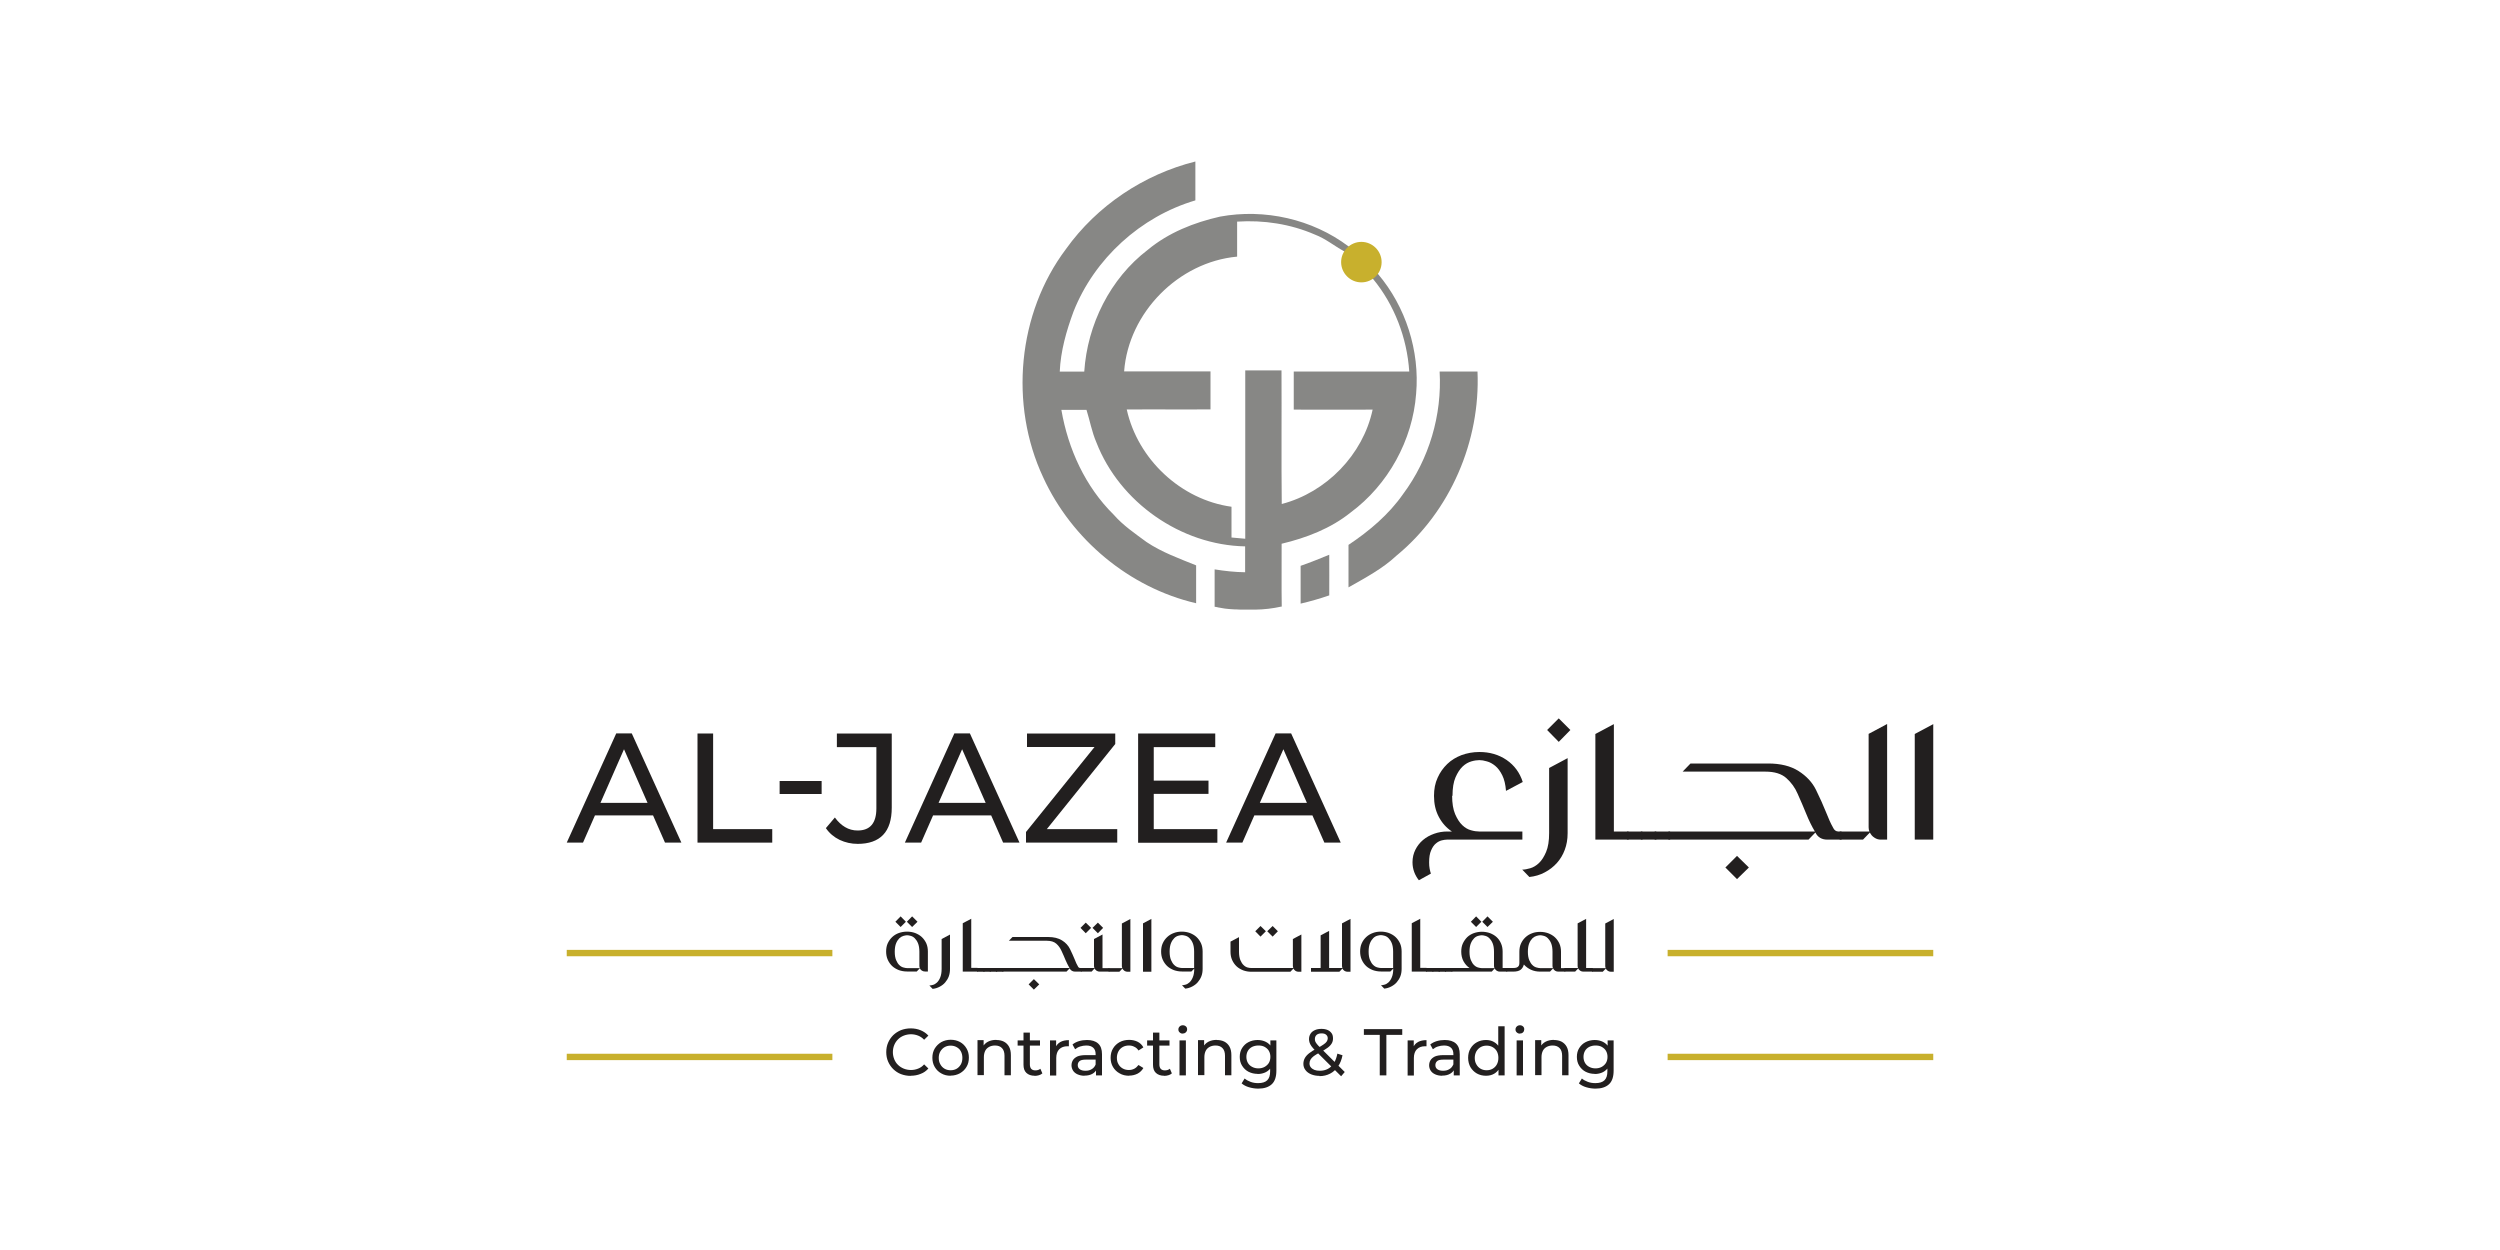 <svg xmlns="http://www.w3.org/2000/svg" id="Layer_1" data-name="Layer 1" viewBox="0 0 200 100"><defs><style>      .cls-1 {        fill: #c8b02d;      }      .cls-1, .cls-2, .cls-3 {        stroke-width: 0px;      }      .cls-2 {        fill: #221f1f;      }      .cls-3 {        fill: #878785;      }    </style></defs><path class="cls-3" d="M118.18,29.72c-1,0-2.01,0-3.01,0,.2,3.48-.84,7.01-2.92,9.8-1.15,1.65-2.71,2.96-4.37,4.07,0,1.13,0,2.26,0,3.4,1.33-.76,2.71-1.48,3.84-2.54,4.31-3.54,6.72-9.18,6.48-14.73"></path><path class="cls-3" d="M104.05,45.26c0,1.01,0,2.02,0,3.03.77-.18,1.54-.4,2.29-.66.01-1.08,0-2.17,0-3.25-.76.31-1.52.62-2.3.89"></path><path class="cls-3" d="M110.23,21.91s-.82-1.13-2.35-2.2c-2.89-2.18-6.72-3.04-10.28-2.38-2.08.47-4.12,1.28-5.77,2.65-3.02,2.3-4.84,5.98-5.09,9.75-.65,0-1.31,0-1.96,0,.07-1.65.53-3.26,1.1-4.8,1.67-4.24,5.38-7.61,9.75-8.9,0-1.04,0-2.07,0-3.11-4.12,1.03-7.87,3.53-10.35,7-3.88,5.15-4.55,12.46-1.82,18.28,2.28,4.97,6.9,8.82,12.23,10.06,0-1.01,0-2.03,0-3.03-1.35-.55-2.75-1.05-3.97-1.87-.92-.68-1.87-1.32-2.63-2.19-2.27-2.24-3.64-5.25-4.18-8.38.67,0,1.34,0,2.01,0,.27.86.43,1.77.79,2.6,1.86,4.8,6.76,8.22,11.9,8.32,0,.69,0,1.38,0,2.07-.82-.01-1.63-.1-2.44-.23,0,1,0,1.99,0,2.99,0,0,.02,0,.05.01.01,0,.03,0,.04,0,.03,0,.08.02.13.03.02,0,.05,0,.08.02,0,0,0,0,.02,0,.13.03.27.05.4.07.04,0,.08.01.13.02.1.01.19.02.29.03.04,0,.09,0,.13.01.1,0,.21.02.31.02.03,0,.07,0,.1,0,.14,0,.27.01.41.02.03,0,.06,0,.09,0,.11,0,.21,0,.32,0,.05,0,.09,0,.14,0,.1,0,.19,0,.29,0,.04,0,.09,0,.13,0,.02,0,.04,0,.06,0,0,0,.02,0,.03,0,.03,0,.07,0,.1,0,.7-.01,1.39-.09,2.07-.24,0,0,0,0,.01,0,0,0,.01,0,.02,0h.02c-.03-1.68,0-3.36-.01-5.03,1.97-.47,3.93-1.22,5.52-2.5,3-2.22,4.96-5.78,5.24-9.5.3-3.43-.83-6.96-3.05-9.58M103.52,32.77c2.1.01,4.19,0,6.29,0-.77,3.61-3.71,6.62-7.27,7.55-.04-3.56,0-7.13-.02-10.69-.97,0-1.93,0-2.9,0,0,4.49,0,8.98,0,13.47-.37-.03-.73-.07-1.1-.1,0-.82,0-1.64,0-2.46-4.05-.56-7.5-3.8-8.38-7.78,2.23-.02,4.47.01,6.7-.01,0-1.01,0-2.03,0-3.04-2.3,0-4.61,0-6.91,0,.35-4.7,4.35-8.75,9.04-9.18,0-.93,0-1.87,0-2.8,2.12-.14,4.28.19,6.23,1.04.84.32,1.54.9,2.32,1.33,0,0,1.33.97,2.31,2.19h0s.01.02.01.02c1.72,2.09,2.72,4.72,2.9,7.41-3.08,0-6.16,0-9.24,0,0,1.02,0,2.03,0,3.05"></path><path class="cls-1" d="M110.53,20.97c0,.9-.73,1.62-1.62,1.62s-1.62-.73-1.62-1.62.73-1.62,1.62-1.62,1.62.73,1.62,1.62"></path><path class="cls-2" d="M116.17,63.66c0,.6.08,1.09.24,1.47.16.37.35.67.57.88.22.21.46.35.7.41.24.07.46.1.64.1h3.47v.65h-6.03c-.12,0-.26.02-.42.06-.16.04-.32.12-.47.25-.15.12-.28.31-.38.55-.11.24-.16.56-.16.96,0,.18.01.35.04.5.03.15.06.29.1.4l-.96.53c-.16-.2-.28-.41-.37-.65-.09-.24-.14-.5-.14-.79,0-.37.08-.7.23-1,.15-.3.35-.56.61-.78.26-.22.55-.38.89-.5.33-.12.69-.18,1.05-.18h.37c-.45-.3-.8-.7-1.05-1.18-.26-.49-.38-1.04-.38-1.67,0-.54.09-1.02.29-1.45.19-.43.45-.79.77-1.1.32-.31.7-.54,1.14-.71.44-.16.92-.25,1.43-.25.83,0,1.55.21,2.18.64.62.43,1.05,1.01,1.29,1.76l-1.34.71c-.04-.51-.14-.93-.3-1.25-.16-.32-.34-.57-.56-.75-.22-.18-.44-.3-.67-.36-.23-.07-.43-.1-.6-.1-.18,0-.4.03-.64.1-.24.07-.48.2-.7.41-.22.21-.41.5-.57.87-.16.37-.24.86-.24,1.48"></path><path class="cls-2" d="M123.93,61.44l1.48-.79v6.01c0,.49-.08.93-.23,1.33-.15.4-.36.75-.63,1.05-.27.3-.59.55-.97.75-.37.2-.78.32-1.23.37l-.57-.59c.18,0,.4-.04.64-.11.24-.07.48-.21.7-.42.22-.21.41-.51.57-.89.16-.38.24-.88.24-1.5v-5.22ZM124.7,59.35l-.93-.95.93-.93.93.93-.93.95Z"></path><path class="cls-2" d="M130.21,66.52c.08,0,.12.04.12.12v.41c0,.08-.04.12-.12.12h-2.58v-8.45l1.48-.79v8.59h1.1Z"></path><rect class="cls-2" x="130.11" y="66.52" width="1.34" height=".65" rx=".12" ry=".12"></rect><rect class="cls-2" x="131.22" y="66.52" width="1.34" height=".65" rx=".12" ry=".12"></rect><rect class="cls-2" x="132.32" y="66.52" width="1.34" height=".65" rx=".12" ry=".12"></rect><path class="cls-2" d="M147.25,66.52c.08,0,.12.04.12.12v.41c0,.08-.04.12-.12.12h-1.06c-.45,0-.77-.19-.96-.57l-.55.57h-11.13c-.08,0-.12-.04-.12-.12v-.41c0-.08.04-.12.12-.12h11.64c-.25-.42-.48-.89-.69-1.41-.21-.52-.44-1.05-.69-1.61-.21-.49-.51-.9-.9-1.25-.39-.35-.95-.52-1.68-.52h-6.62l.63-.65h6.22c.98,0,1.79.2,2.42.6.63.4,1.1.9,1.4,1.51.33.67.59,1.26.8,1.78.2.52.39.93.56,1.23.09.21.24.32.43.32h.18ZM138.96,68.47l.95.93-.95.93-.93-.93.93-.93Z"></path><path class="cls-2" d="M150.97,57.93v9.24h-.51c-.18,0-.35-.05-.51-.16-.16-.1-.28-.24-.36-.41l-.55.57h-1.79c-.08,0-.12-.04-.12-.12v-.41c0-.08.04-.12.12-.12h2.3c-.04-.11-.06-.22-.06-.34v-7.47l1.48-.79Z"></path><polygon class="cls-2" points="153.18 58.72 154.66 57.93 154.66 67.17 153.18 67.17 153.18 58.72"></polygon><path class="cls-2" d="M45.34,67.41l3.96-8.74h1.24l3.97,8.74h-1.31l-3.53-8.04h.5l-3.53,8.04h-1.29ZM47.03,65.23l.34-1h4.92l.36,1h-5.62Z"></path><polygon class="cls-2" points="55.8 67.41 55.8 58.68 57.05 58.68 57.05 66.33 61.78 66.33 61.78 67.41 55.8 67.41"></polygon><rect class="cls-2" x="62.37" y="62.48" width="3.36" height="1.04"></rect><path class="cls-2" d="M68.62,67.51c-.52,0-1-.11-1.45-.32-.45-.22-.82-.53-1.1-.94l.72-.85c.24.33.51.59.82.77.3.18.64.27,1,.27,1,0,1.5-.59,1.5-1.77v-4.9h-3.16v-1.09h4.39v5.93c0,.97-.23,1.7-.69,2.18-.46.48-1.14.72-2.04.72"></path><path class="cls-2" d="M72.39,67.41l3.96-8.74h1.24l3.97,8.74h-1.31l-3.53-8.04h.5l-3.53,8.04h-1.29ZM74.08,65.23l.34-1h4.92l.36,1h-5.62Z"></path><polygon class="cls-2" points="82.08 67.41 82.08 66.56 87.95 59.28 88.09 59.76 82.16 59.76 82.16 58.68 89.22 58.68 89.22 59.52 83.36 66.81 83.21 66.33 89.38 66.33 89.38 67.41 82.08 67.41"></polygon><path class="cls-2" d="M92.3,66.33h5.09v1.09h-6.34v-8.74h6.17v1.09h-4.92v6.56ZM92.19,62.45h4.49v1.06h-4.49v-1.06Z"></path><path class="cls-2" d="M98.09,67.41l3.96-8.74h1.24l3.97,8.74h-1.31l-3.53-8.04h.5l-3.53,8.04h-1.29ZM99.77,65.23l.34-1h4.92l.36,1h-5.62Z"></path><path class="cls-2" d="M72.57,74.53c.23,0,.44.04.64.11.2.08.38.18.53.32.15.14.27.31.36.5.09.2.13.42.13.66v1.6h-.23c-.09,0-.17-.02-.25-.07-.08-.05-.13-.11-.16-.19l-.25.26h-.78c-.23,0-.45-.04-.65-.11-.2-.08-.38-.18-.53-.32-.15-.14-.27-.31-.36-.51-.09-.2-.13-.42-.13-.66s.04-.47.13-.66c.09-.19.21-.36.36-.5.15-.14.33-.25.53-.32.2-.07.42-.11.65-.11M73.58,77.44s-.03-.1-.03-.15v-1.15c0-.28-.04-.51-.11-.68-.07-.17-.16-.3-.26-.4-.1-.1-.21-.16-.32-.19-.11-.03-.21-.05-.29-.05-.08,0-.18.02-.29.05-.11.03-.22.09-.33.19-.1.1-.19.23-.26.4-.07.17-.11.39-.11.68s.04.5.11.67c.07.17.16.31.26.4.1.1.21.16.33.19.11.03.21.05.29.05h1.01ZM72.05,74.16l-.42-.42.42-.43.42.43-.42.42ZM72.97,74.16l-.42-.42.42-.43.43.43-.43.42Z"></path><path class="cls-2" d="M76,74.76v2.75c0,.22-.03.42-.1.61-.07.18-.17.34-.29.48-.12.14-.27.25-.44.34-.17.09-.36.15-.56.17l-.26-.27c.08,0,.18-.02.29-.05.11-.03.22-.1.32-.19.1-.1.19-.23.26-.41.07-.17.11-.4.11-.68v-2.39l.68-.36Z"></path><path class="cls-2" d="M78.2,77.44s.05.02.05.05v.19s-.02.05-.05.05h-1.18v-3.87l.68-.36v3.93h.5Z"></path><rect class="cls-2" x="78.16" y="77.44" width=".61" height=".3" rx=".05" ry=".05"></rect><rect class="cls-2" x="78.66" y="77.44" width=".61" height=".3" rx=".05" ry=".05"></rect><rect class="cls-2" x="79.17" y="77.44" width=".61" height=".3" rx=".05" ry=".05"></rect><rect class="cls-2" x="79.67" y="77.44" width=".61" height=".3" rx=".05" ry=".05"></rect><path class="cls-2" d="M86.5,77.44s.05.02.05.05v.19s-.02.05-.05.05h-.49c-.2,0-.35-.09-.44-.26l-.25.26h-5.09s-.05-.02-.05-.05v-.19s.02-.05.05-.05h5.33c-.11-.19-.22-.41-.32-.64-.1-.24-.2-.48-.32-.73-.1-.22-.23-.41-.41-.57-.18-.16-.43-.24-.77-.24h-3.03l.29-.3h2.85c.45,0,.82.09,1.11.27.29.18.5.41.64.69.15.31.27.58.37.82.09.24.18.43.26.56.04.1.11.14.2.14h.08ZM82.71,78.33l.43.42-.43.42-.42-.42.42-.42Z"></path><path class="cls-2" d="M86.86,74.66l-.42-.43.42-.42.43.42-.43.43ZM88.71,77.44s.05.02.05.05v.19s-.02.05-.05.05h-.74c-.08,0-.16-.02-.24-.07-.07-.05-.13-.11-.16-.19l-.24.26h-.83s-.05-.02-.05-.05v-.19s.02-.05.05-.05h1.05s-.03-.1-.03-.15v-2.17l.68-.36v2.69h.5ZM87.83,74.66l-.43-.43.43-.42.42.42-.42.43Z"></path><path class="cls-2" d="M90.43,73.51v4.23h-.23c-.08,0-.16-.02-.24-.07-.07-.05-.13-.11-.16-.19l-.25.26h-.82s-.05-.02-.05-.05v-.19s.02-.05.05-.05h1.05s-.03-.1-.03-.15v-3.42l.68-.36Z"></path><polygon class="cls-2" points="91.44 73.87 92.11 73.51 92.11 77.74 91.44 77.74 91.44 73.87"></polygon><path class="cls-2" d="M94.55,74.53c.23,0,.44.04.64.11.2.08.38.18.53.32.15.14.27.31.36.5.09.2.13.42.13.66v1.38c0,.22-.03.42-.1.6-.07.18-.17.34-.29.48-.12.14-.27.25-.44.34-.17.09-.36.15-.56.17l-.26-.27c.08,0,.18-.02.29-.05.11-.03.22-.1.32-.19.1-.1.19-.23.26-.41.07-.17.11-.4.11-.68h0s-.23.23-.23.23h-.75c-.23,0-.45-.04-.65-.11-.2-.08-.38-.18-.53-.32-.15-.14-.27-.31-.36-.51-.09-.2-.13-.42-.13-.66s.04-.47.13-.66c.09-.2.21-.36.36-.5.15-.14.33-.25.53-.32.2-.08.42-.11.65-.11M95.53,77.44v-1.31c0-.28-.04-.51-.11-.68-.07-.17-.16-.3-.26-.4-.1-.1-.21-.16-.32-.19-.11-.03-.21-.05-.29-.05s-.18.02-.29.05c-.11.03-.22.09-.32.19-.1.1-.19.23-.26.4-.07.17-.11.39-.11.68s.04.5.11.67c.07.17.16.31.26.4.1.1.21.16.32.19.11.03.21.05.29.05h.99Z"></path><path class="cls-2" d="M104.11,74.76v2.98h-.23c-.09,0-.17-.02-.24-.07-.07-.05-.13-.11-.16-.19l-.25.26h-3.13c-.23,0-.44-.04-.64-.11-.2-.08-.38-.18-.53-.32-.15-.14-.27-.31-.36-.51-.09-.2-.13-.42-.13-.66v-.81l.68-.36v1.17c0,.28.04.5.11.67.07.17.16.31.26.4.1.1.21.16.32.19.11.03.21.04.29.04h3.36s-.03-.1-.03-.15v-2.17l.68-.36ZM100.84,74.93l-.42-.43.42-.42.43.42-.43.43ZM101.81,74.93l-.43-.43.43-.42.42.42-.42.43Z"></path><path class="cls-2" d="M108.04,73.51v4.23h-.23c-.09,0-.17-.02-.25-.07-.08-.05-.13-.11-.16-.19l-.25.26h-2.27v-.3h.77v-2.61l.68-.36v2.97h1.06s-.03-.1-.03-.15v-3.42l.68-.36Z"></path><path class="cls-2" d="M110.47,74.53c.23,0,.44.04.64.11.2.08.38.18.53.32.15.14.27.31.36.5.09.2.13.42.13.66v1.38c0,.22-.03.42-.1.6-.07.18-.17.34-.29.48-.12.14-.27.25-.44.34-.17.09-.36.15-.56.17l-.26-.27c.08,0,.18-.02.29-.05.11-.03.22-.1.32-.19.1-.1.19-.23.26-.41.07-.17.11-.4.11-.68h0s-.23.23-.23.23h-.75c-.23,0-.45-.04-.65-.11-.2-.08-.38-.18-.53-.32-.15-.14-.27-.31-.36-.51-.09-.2-.13-.42-.13-.66s.04-.47.13-.66c.09-.2.21-.36.36-.5.15-.14.33-.25.53-.32.2-.08.42-.11.65-.11M111.45,77.44v-1.31c0-.28-.04-.51-.11-.68-.07-.17-.16-.3-.26-.4-.1-.1-.21-.16-.32-.19-.11-.03-.21-.05-.29-.05s-.18.02-.29.05c-.11.03-.22.09-.32.19-.1.1-.19.23-.26.4-.07.17-.11.39-.11.68s.04.5.11.67c.07.17.16.31.26.4.1.1.21.16.32.19.11.03.21.05.29.05h.99Z"></path><path class="cls-2" d="M114.12,77.44s.05.02.05.05v.19s-.02.05-.05.05h-1.18v-3.87l.68-.36v3.93h.51Z"></path><rect class="cls-2" x="114.07" y="77.44" width=".61" height=".3" rx=".05" ry=".05"></rect><rect class="cls-2" x="114.58" y="77.44" width=".61" height=".3" rx=".05" ry=".05"></rect><rect class="cls-2" x="115.08" y="77.44" width=".61" height=".3" rx=".05" ry=".05"></rect><rect class="cls-2" x="115.59" y="77.44" width=".61" height=".3" rx=".05" ry=".05"></rect><path class="cls-2" d="M120.54,77.44s.05.02.05.05v.19s-.02.05-.05.05h-.56c-.08,0-.16-.02-.24-.07-.07-.05-.13-.11-.16-.19l-.24.26h-3.18s-.05-.02-.05-.05v-.19s.02-.05.05-.05h1.4c-.2-.14-.36-.32-.48-.54-.12-.22-.18-.48-.18-.77,0-.25.04-.47.13-.66.09-.19.21-.36.35-.5.15-.14.33-.25.53-.32.2-.07.42-.11.64-.11s.45.04.65.11c.2.08.38.18.53.32.15.14.27.31.35.5.09.2.13.42.13.66v1.31h.33ZM119.55,77.44s-.03-.1-.03-.15v-1.15c0-.28-.04-.51-.11-.68-.07-.17-.16-.3-.26-.4-.1-.1-.21-.16-.32-.19-.11-.03-.21-.05-.29-.05-.08,0-.17.02-.29.05-.11.03-.22.09-.32.19-.1.1-.19.23-.26.4-.07.17-.11.39-.11.68s.04.5.11.67c.07.17.16.31.26.4.1.1.21.16.32.19.11.03.21.05.29.05h1.01ZM118.09,74.16l-.42-.42.42-.43.42.43-.42.42ZM119,74.16l-.42-.42.42-.43.43.43-.43.42Z"></path><path class="cls-2" d="M125.19,77.44s.05.02.05.05v.19s-.02.05-.05.05h-.53c-.09,0-.17-.02-.25-.07-.08-.05-.13-.11-.16-.19l-.25.26h-.78c-.27,0-.52-.05-.74-.15-.22-.1-.41-.24-.57-.42-.05.18-.13.32-.26.42-.13.1-.33.15-.61.15h-.5s-.05-.02-.05-.05v-.19s.02-.05.05-.05h.5c.13,0,.23-.01.3-.04s.12-.07.16-.13c.03-.06.05-.13.05-.22,0-.09,0-.19,0-.31v-.6c0-.25.04-.47.13-.66.09-.2.21-.36.36-.5.15-.14.33-.25.53-.32.2-.08.42-.11.65-.11s.44.04.64.11c.2.08.38.18.53.32.15.14.27.31.36.5.09.2.13.42.13.66v1.31h.31ZM124.23,77.44s-.03-.1-.03-.15v-1.15c0-.28-.04-.51-.11-.68-.07-.17-.16-.3-.26-.4-.1-.1-.21-.16-.32-.19-.11-.03-.21-.05-.29-.05-.08,0-.18.02-.29.05-.11.03-.22.09-.33.19-.1.1-.19.23-.26.4-.07.17-.11.39-.11.68s.04.5.11.67c.07.17.16.31.26.4.1.1.21.16.33.19.11.03.21.05.29.05h1.01Z"></path><path class="cls-2" d="M127.39,77.44s.05.02.05.05v.19s-.02.05-.05.05h-.73c-.08,0-.16-.02-.24-.07-.07-.05-.13-.11-.16-.19l-.25.26h-.82s-.05-.02-.05-.05v-.19s.02-.05.05-.05h1.05s-.03-.1-.03-.15v-3.42l.68-.36v3.93h.5Z"></path><path class="cls-2" d="M129.1,73.51v4.23h-.23c-.08,0-.16-.02-.24-.07-.07-.05-.13-.11-.16-.19l-.25.26h-.82s-.05-.02-.05-.05v-.19s.02-.05.05-.05h1.05s-.03-.1-.03-.15v-3.42l.68-.36Z"></path><path class="cls-2" d="M72.86,86.07c-.28,0-.54-.05-.78-.14-.24-.09-.44-.23-.62-.4-.17-.17-.31-.37-.41-.6-.1-.23-.15-.48-.15-.76s.05-.53.15-.76c.1-.23.24-.43.41-.6.18-.17.38-.3.62-.4.24-.09.5-.14.78-.14s.55.05.79.15c.24.1.45.24.62.43l-.34.33c-.14-.15-.3-.26-.48-.33-.18-.07-.37-.11-.57-.11s-.4.04-.58.11c-.18.07-.33.17-.46.3-.13.13-.23.28-.3.45-.07.17-.11.36-.11.57s.04.39.11.57c.07.17.17.33.3.45.13.13.29.23.46.3.18.07.37.11.58.11s.39-.04.57-.11c.18-.07.34-.18.48-.34l.34.33c-.17.19-.37.34-.62.43-.24.1-.51.15-.8.15"></path><path class="cls-2" d="M76.05,86.06c-.28,0-.53-.06-.75-.19-.22-.12-.39-.29-.52-.51-.13-.22-.19-.46-.19-.74s.06-.52.19-.74c.13-.21.3-.38.52-.51.22-.12.47-.19.75-.19s.53.06.75.18c.22.12.39.29.52.51.13.22.19.46.19.74s-.06.53-.19.74c-.13.22-.3.38-.52.51-.22.12-.47.19-.75.19M76.05,85.62c.18,0,.34-.04.48-.12.14-.08.25-.2.34-.35.08-.15.12-.32.12-.52s-.04-.37-.12-.52c-.08-.15-.19-.26-.34-.34-.14-.08-.3-.12-.48-.12s-.34.04-.48.12c-.14.08-.25.19-.34.34s-.13.32-.13.52.04.37.13.52c.08.15.2.27.34.35.14.08.3.12.48.12"></path><path class="cls-2" d="M79.7,83.2c.23,0,.43.04.61.13.17.09.31.22.41.4.1.18.15.41.15.68v1.61h-.51v-1.56c0-.27-.07-.48-.2-.61-.13-.14-.32-.21-.56-.21-.18,0-.34.04-.47.11-.13.07-.24.17-.31.31-.07.14-.11.31-.11.51v1.44h-.51v-2.8h.49v.76l-.08-.2c.09-.18.23-.33.42-.43.19-.1.41-.15.67-.15"></path><path class="cls-2" d="M81.41,83.23h1.79v.42h-1.79v-.42ZM82.77,86.06c-.28,0-.5-.08-.66-.23-.16-.15-.23-.37-.23-.65v-2.57h.51v2.55c0,.15.04.27.11.35.08.08.18.12.33.12.16,0,.29-.04.4-.13l.16.37c-.08.07-.17.12-.28.15-.11.03-.22.05-.34.05"></path><path class="cls-2" d="M84,86.03v-2.8h.49v.76l-.05-.19c.08-.19.21-.34.39-.44.18-.1.41-.15.68-.15v.49s-.04,0-.06,0h-.06c-.27,0-.49.08-.65.24-.16.16-.24.4-.24.7v1.4h-.51Z"></path><path class="cls-2" d="M86.76,86.06c-.21,0-.39-.04-.55-.11-.16-.07-.28-.17-.36-.29-.08-.13-.13-.27-.13-.43s.04-.29.11-.41c.07-.12.19-.22.35-.3.16-.07.39-.11.66-.11h.89v.36h-.87c-.25,0-.42.04-.51.13-.09.08-.13.19-.13.31,0,.14.05.25.16.33.11.08.26.12.46.12s.36-.04.5-.13c.14-.08.25-.21.31-.37l.1.35c-.07.17-.19.3-.35.39-.17.1-.38.15-.64.15M87.68,86.03v-.59l-.03-.11v-1.01c0-.21-.06-.38-.19-.5-.13-.12-.31-.18-.56-.18-.17,0-.33.03-.49.08-.16.05-.29.13-.4.22l-.21-.38c.14-.12.32-.21.52-.27.2-.06.42-.09.64-.09.38,0,.68.09.89.28.21.19.31.47.31.86v1.69h-.48Z"></path><path class="cls-2" d="M90.33,86.06c-.29,0-.54-.06-.76-.19-.22-.12-.4-.29-.53-.51-.13-.22-.19-.46-.19-.74s.06-.53.19-.74c.13-.22.3-.38.53-.51.22-.12.48-.18.76-.18.25,0,.48.05.68.15.2.1.35.25.46.45l-.39.25c-.09-.14-.2-.24-.34-.3-.13-.07-.27-.1-.43-.1-.18,0-.35.04-.49.12-.14.08-.26.19-.34.34-.08.15-.13.32-.13.52s.04.38.13.52c.08.15.2.26.34.34.14.08.31.12.49.12.15,0,.29-.03.43-.1.13-.07.24-.17.34-.3l.39.24c-.11.19-.26.34-.46.45-.2.1-.43.16-.68.16"></path><path class="cls-2" d="M91.77,83.23h1.79v.42h-1.79v-.42ZM93.13,86.06c-.28,0-.5-.08-.66-.23-.16-.15-.23-.37-.23-.65v-2.57h.51v2.55c0,.15.04.27.11.35.08.08.18.12.33.12.16,0,.29-.04.4-.13l.16.37c-.08.07-.17.12-.28.15-.11.03-.22.05-.34.05"></path><path class="cls-2" d="M94.62,82.69c-.1,0-.18-.03-.25-.1-.07-.06-.1-.14-.1-.23s.03-.17.1-.24c.06-.06.15-.1.25-.1s.18.03.25.09c.07.06.1.14.1.23s-.03.18-.1.24c-.06.07-.15.1-.25.1M94.36,83.23h.51v2.8h-.51v-2.8Z"></path><path class="cls-2" d="M97.34,83.2c.23,0,.43.04.61.13.17.09.31.22.41.4.1.18.15.41.15.68v1.61h-.51v-1.56c0-.27-.07-.48-.2-.61-.13-.14-.32-.21-.56-.21-.18,0-.34.04-.47.11-.13.07-.24.17-.31.31-.07.14-.11.31-.11.51v1.44h-.51v-2.8h.49v.76l-.08-.2c.09-.18.23-.33.42-.43.19-.1.41-.15.67-.15"></path><path class="cls-2" d="M100.61,85.91c-.27,0-.51-.06-.73-.17-.21-.11-.38-.27-.51-.48-.13-.2-.19-.44-.19-.71s.06-.51.19-.71c.13-.2.29-.36.51-.47.21-.11.46-.17.73-.17.24,0,.46.05.66.15.2.1.36.25.47.45.12.2.18.46.18.76s-.06.56-.18.76c-.12.2-.28.35-.47.45-.2.1-.42.15-.66.15M100.67,87.09c-.26,0-.51-.04-.75-.11-.24-.07-.44-.18-.59-.31l.24-.39c.13.11.29.2.48.27.19.07.39.1.6.1.33,0,.58-.08.73-.23.16-.16.23-.39.23-.71v-.59l.05-.56-.03-.56v-.77h.48v2.42c0,.49-.12.86-.37,1.09-.25.23-.61.35-1.08.35M100.67,85.47c.19,0,.35-.04.5-.12.14-.08.26-.19.34-.32.08-.14.12-.3.12-.48s-.04-.34-.12-.48c-.08-.14-.2-.24-.34-.32-.14-.08-.31-.11-.5-.11s-.35.04-.5.11c-.15.08-.26.18-.34.32-.08.14-.12.3-.12.48s.04.34.12.48c.08.14.2.25.34.32.15.08.31.12.5.12"></path><path class="cls-2" d="M105.57,86.07c-.25,0-.47-.04-.67-.12-.19-.08-.35-.19-.46-.34-.11-.14-.17-.31-.17-.5,0-.17.04-.32.11-.45.07-.14.19-.27.35-.4.16-.13.38-.26.64-.4.22-.11.38-.21.51-.3.12-.08.21-.16.26-.24.05-.08.08-.16.08-.25,0-.12-.04-.22-.13-.29-.08-.08-.21-.11-.37-.11s-.3.04-.39.12c-.09.08-.14.19-.14.33,0,.07.01.13.03.19.02.06.07.13.13.21.06.08.15.17.27.29l1.96,1.95-.29.34-2.08-2.07c-.12-.12-.22-.23-.29-.33-.07-.1-.12-.19-.15-.28-.03-.09-.05-.19-.05-.28,0-.17.04-.31.12-.44.08-.13.2-.22.35-.29.15-.07.33-.1.53-.1.19,0,.35.03.49.09.14.06.24.15.32.26.08.11.11.25.11.42,0,.14-.03.27-.1.39-.07.12-.18.24-.33.35-.15.11-.36.24-.61.37-.21.11-.38.21-.5.3-.12.09-.21.19-.26.28-.05.09-.08.19-.08.3,0,.12.03.22.1.31.07.09.17.16.29.21.13.05.27.07.44.07.24,0,.45-.05.64-.15.19-.1.35-.26.48-.46.13-.2.22-.46.28-.76l.41.13c-.07.36-.19.66-.36.9-.17.25-.38.44-.63.57-.25.13-.53.2-.85.2"></path><polygon class="cls-2" points="110.38 86.03 110.38 82.79 109.11 82.79 109.11 82.33 112.18 82.33 112.18 82.79 110.91 82.79 110.91 86.03 110.38 86.03"></polygon><path class="cls-2" d="M112.61,86.03v-2.8h.49v.76l-.05-.19c.08-.19.21-.34.39-.44.18-.1.41-.15.68-.15v.49s-.04,0-.06,0h-.06c-.27,0-.49.08-.65.24-.16.16-.24.4-.24.7v1.4h-.51Z"></path><path class="cls-2" d="M115.37,86.06c-.21,0-.39-.04-.55-.11-.16-.07-.28-.17-.36-.29s-.13-.27-.13-.43.04-.29.11-.41c.07-.12.19-.22.35-.3.16-.07.39-.11.66-.11h.89v.36h-.87c-.25,0-.43.04-.51.13-.09.08-.13.19-.13.31,0,.14.05.25.16.33.11.08.26.12.46.12s.36-.04.5-.13c.14-.08.25-.21.31-.37l.1.35c-.07.17-.19.3-.35.39-.17.1-.38.15-.64.15M116.3,86.03v-.59l-.03-.11v-1.01c0-.21-.06-.38-.19-.5-.13-.12-.31-.18-.56-.18-.17,0-.33.03-.49.08-.16.05-.29.13-.4.22l-.21-.38c.14-.12.32-.21.52-.27.2-.06.42-.09.64-.09.38,0,.68.09.89.28.21.19.31.47.31.86v1.69h-.48Z"></path><path class="cls-2" d="M118.88,86.06c-.27,0-.51-.06-.73-.18-.21-.12-.38-.29-.51-.5-.12-.21-.19-.47-.19-.75s.06-.54.19-.75c.12-.21.29-.38.51-.5.21-.12.46-.18.73-.18.24,0,.45.05.64.16s.34.26.46.48c.11.21.17.48.17.79s-.06.58-.17.79c-.11.21-.26.37-.45.48-.19.11-.41.16-.65.16M118.93,85.62c.18,0,.34-.04.48-.12.14-.08.26-.2.34-.35.08-.15.12-.32.12-.52s-.04-.37-.12-.52c-.08-.15-.2-.26-.34-.34-.14-.08-.3-.12-.48-.12s-.34.04-.48.12c-.14.08-.25.19-.34.34-.08.15-.13.32-.13.52s.04.37.13.52c.08.15.2.27.34.35.14.08.3.12.48.12M119.88,86.03v-.76l.03-.65-.05-.65v-1.87h.51v3.93h-.49Z"></path><path class="cls-2" d="M121.59,82.69c-.1,0-.18-.03-.25-.1-.07-.06-.1-.14-.1-.23s.03-.17.1-.24c.06-.06.15-.1.25-.1s.18.03.25.09c.07.06.1.14.1.23s-.03.18-.09.24c-.06.07-.15.1-.25.1M121.33,83.23h.51v2.8h-.51v-2.8Z"></path><path class="cls-2" d="M124.31,83.2c.23,0,.43.04.61.13.17.09.31.22.41.4.1.18.15.41.15.68v1.61h-.51v-1.56c0-.27-.07-.48-.2-.61-.13-.14-.32-.21-.56-.21-.18,0-.34.04-.47.11-.13.07-.24.17-.31.31-.07.14-.11.31-.11.51v1.44h-.51v-2.8h.49v.76l-.08-.2c.09-.18.23-.33.42-.43.19-.1.41-.15.67-.15"></path><path class="cls-2" d="M127.58,85.91c-.27,0-.51-.06-.73-.17-.21-.11-.38-.27-.51-.48-.13-.2-.19-.44-.19-.71s.06-.51.19-.71c.13-.2.29-.36.51-.47.21-.11.46-.17.73-.17.24,0,.46.05.66.15.2.1.36.25.47.45.12.2.18.46.18.76s-.06.56-.18.76c-.12.2-.28.35-.47.45-.2.1-.42.15-.66.15M127.65,87.09c-.26,0-.51-.04-.75-.11-.24-.07-.44-.18-.59-.31l.24-.39c.13.11.29.2.48.27.19.07.39.1.6.1.33,0,.58-.08.73-.23.16-.16.23-.39.23-.71v-.59l.05-.56-.03-.56v-.77h.48v2.42c0,.49-.12.86-.37,1.09-.25.23-.61.35-1.08.35M127.64,85.47c.19,0,.35-.04.5-.12.14-.08.26-.19.34-.32.08-.14.12-.3.12-.48s-.04-.34-.12-.48c-.08-.14-.2-.24-.34-.32-.14-.08-.31-.11-.5-.11s-.35.04-.5.11c-.15.08-.26.18-.34.32-.08.14-.12.3-.12.48s.04.34.12.48c.08.14.2.25.34.32.15.08.31.12.5.12"></path><rect class="cls-1" x="45.34" y="75.99" width="21.25" height=".51"></rect><rect class="cls-1" x="45.34" y="84.3" width="21.25" height=".51"></rect><rect class="cls-1" x="133.41" y="75.99" width="21.25" height=".51"></rect><rect class="cls-1" x="133.41" y="84.3" width="21.25" height=".51"></rect></svg>